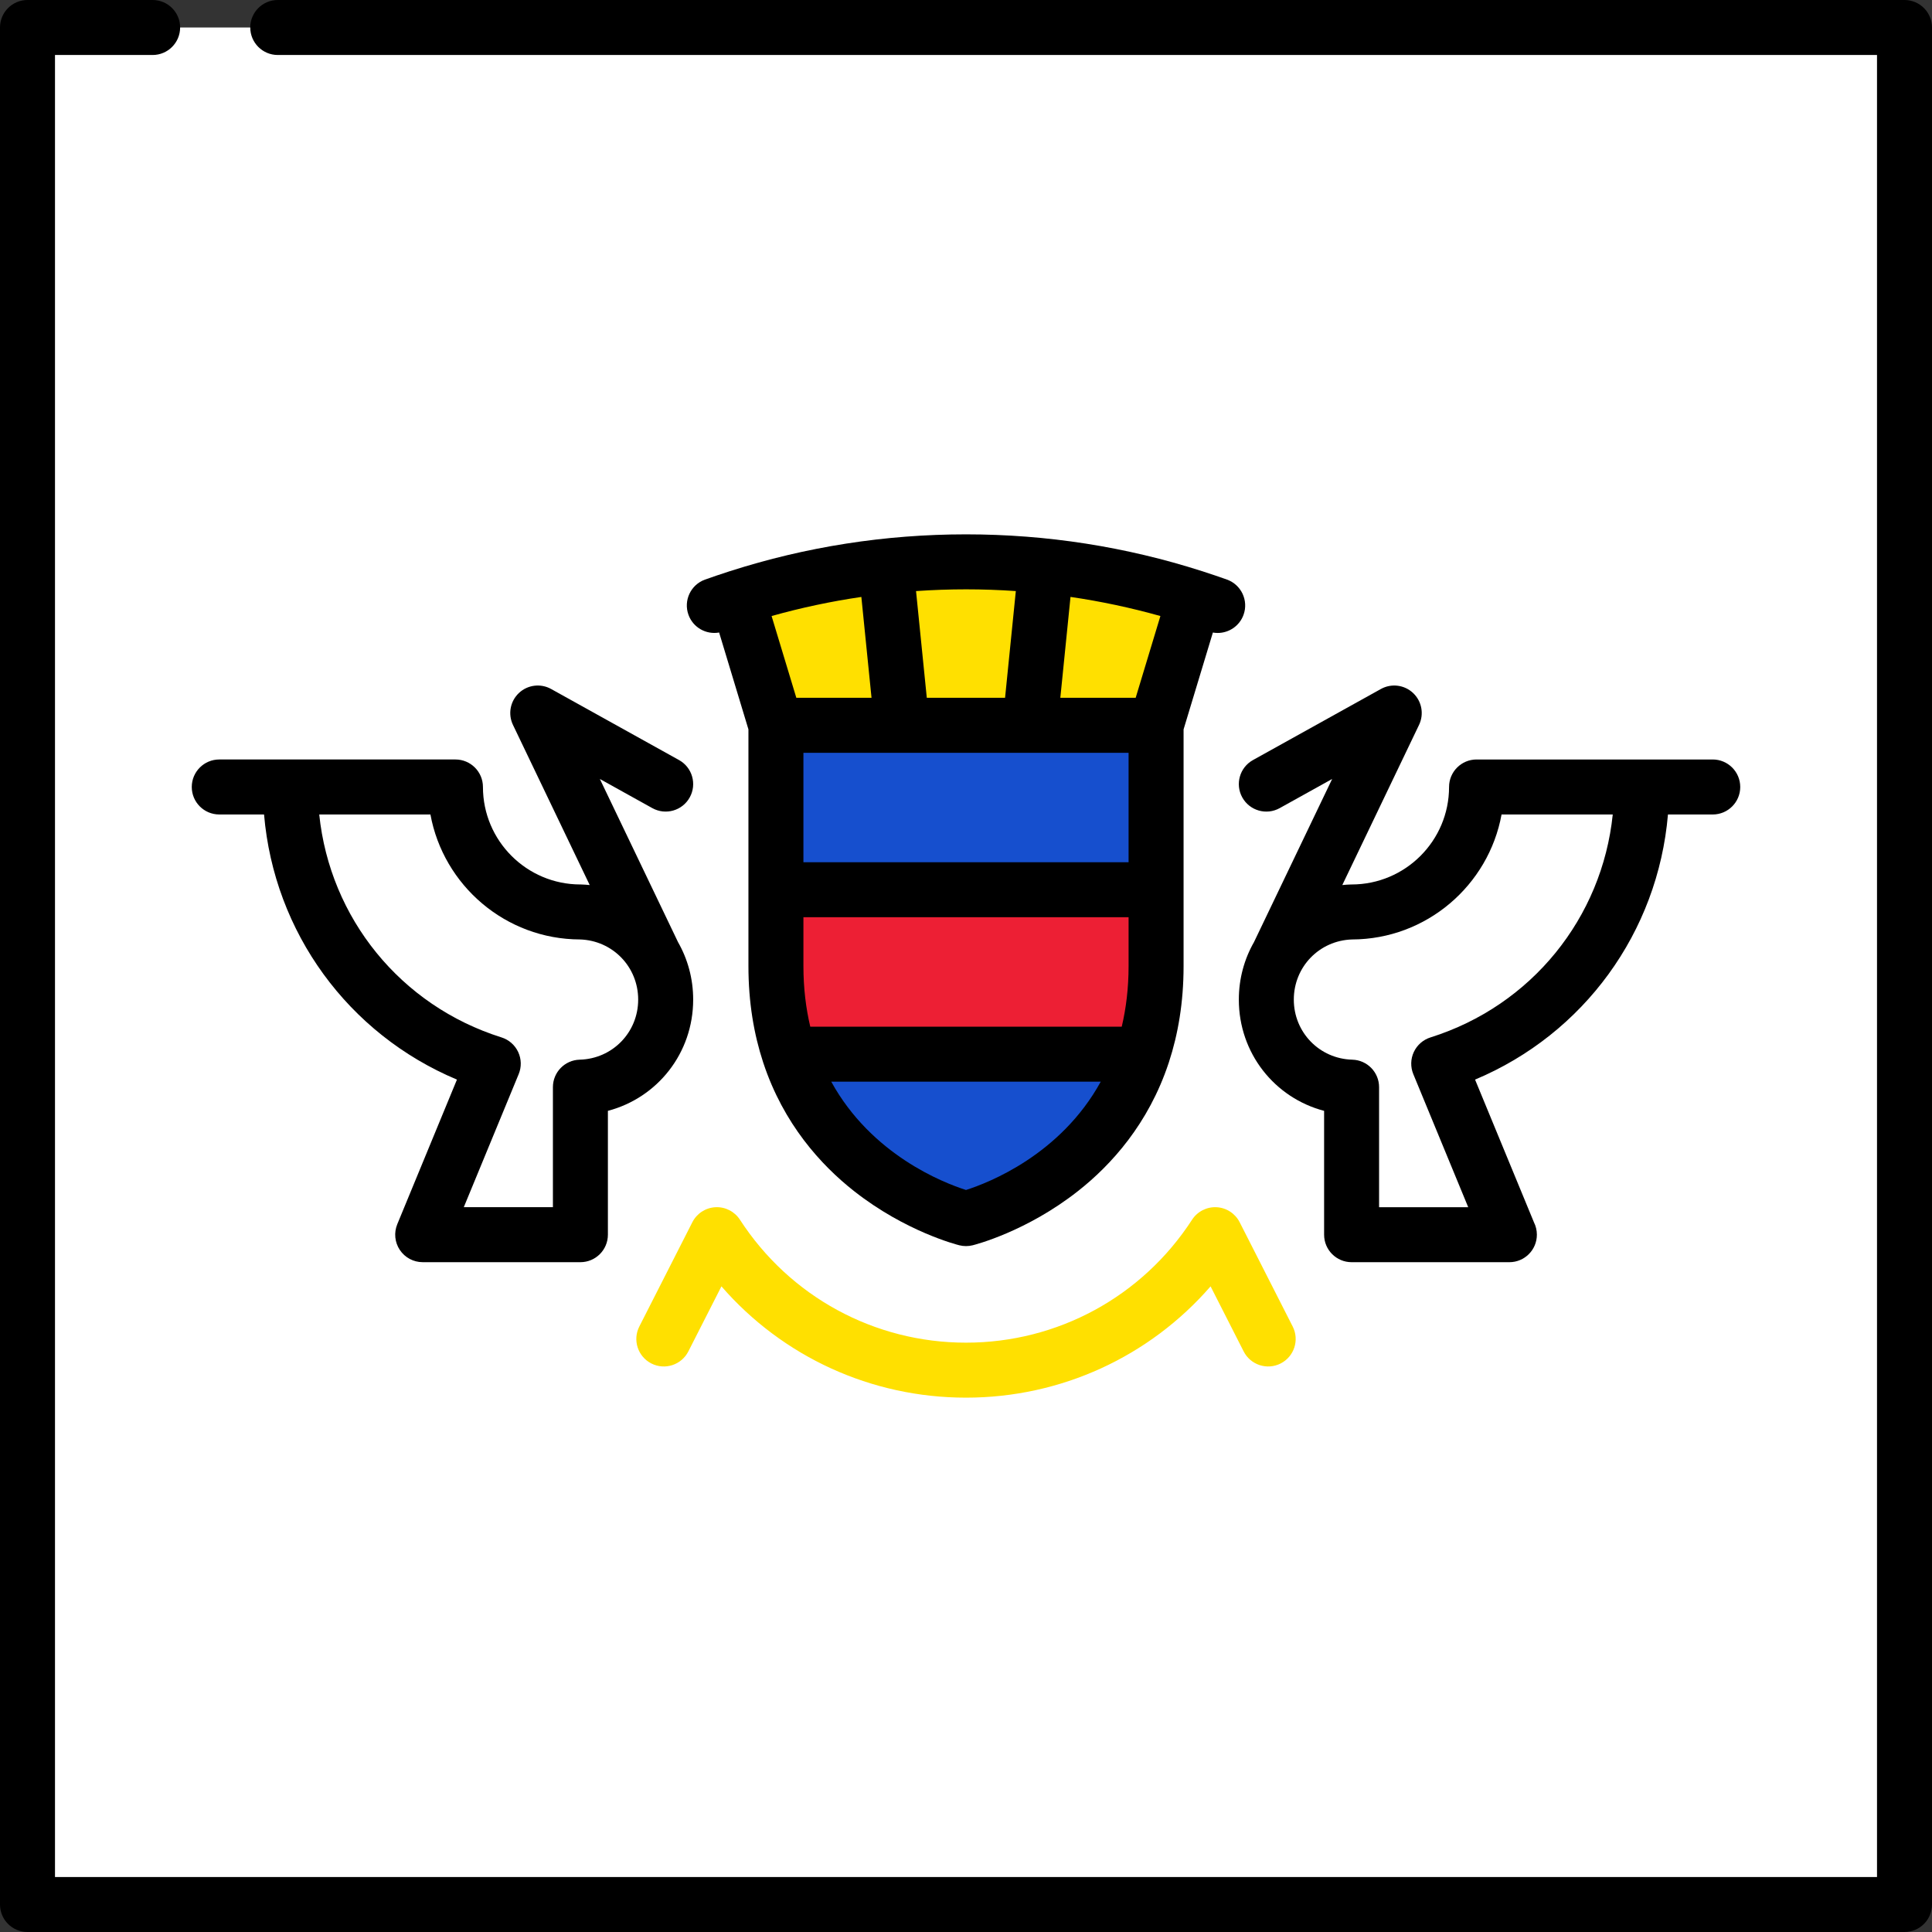 <?xml version="1.0" encoding="iso-8859-1"?>
<!-- Uploaded to: SVG Repo, www.svgrepo.com, Generator: SVG Repo Mixer Tools -->
<svg version="1.1" id="Layer_1" xmlns="http://www.w3.org/2000/svg" xmlns:xlink="http://www.w3.org/1999/xlink" 
	 viewBox="0 0 512 512" xml:space="preserve">
<rect x="0" y="0" width="512" height="512" fill="#333333" stroke="none"/>
<rect x="7.286" y="7.286" style="fill:#FFFFFF;" width="497.43" height="497.43"/>
<path d="M504.714,512H7.286C3.262,512,0,508.738,0,504.714V7.286C0,3.262,3.262,0,7.286,0h33.162c4.025,0,7.286,3.262,7.286,7.286
	s-3.262,7.287-7.286,7.287H14.573v482.854h482.854V14.573H73.61c-4.025,0-7.287-3.262-7.287-7.287S69.585,0,73.61,0h431.103
	C508.738,0,512,3.262,512,7.286v497.427C512,508.738,508.738,512,504.714,512z"/>
<path style="fill:#FFFFFF;" d="M153.813,241.68c-18.288,0-33.114-14.834-33.114-33.122H76.941c0,34.407,22.611,63.515,53.781,73.318
	l-18.702,45.329h41.793V288.11c12.537-0.334,22.6-10.594,22.6-23.211C176.412,252.282,166.35,242.014,153.813,241.68z"/>
<path d="M158.968,206.436l13.905,7.725c3.52,1.953,7.954,0.686,9.908-2.831c1.954-3.518,0.688-7.954-2.83-9.908l-33.898-18.833
	c-2.775-1.541-6.225-1.11-8.533,1.064c-2.31,2.174-2.948,5.593-1.577,8.453l20.336,42.44c-0.75-0.074-1.505-0.131-2.271-0.152
	c-0.065-0.001-0.129-0.002-0.194-0.002c-14.242,0-25.828-11.59-25.828-25.835c0-4.024-3.262-7.287-7.286-7.287H76.941H76.94l0,0
	H58.108c-4.025,0-7.287,3.262-7.287,7.287s3.262,7.286,7.287,7.286h11.868c2.661,31.219,22.274,58.157,51.119,70.26l-15.811,38.322
	c-0.928,2.248-0.673,4.811,0.679,6.832c1.353,2.021,3.624,3.234,6.056,3.234h41.794c4.025,0,7.286-3.262,7.286-7.286v-32.819
	c13.117-3.452,22.599-15.283,22.599-29.487c0-5.561-1.459-10.754-4.014-15.228L158.968,206.436z M153.62,280.826
	c-3.948,0.105-7.093,3.335-7.093,7.284v31.808h-23.619l14.549-35.263c0.779-1.888,0.731-4.016-0.135-5.866
	c-0.865-1.85-2.467-3.252-4.415-3.864c-26.775-8.422-45.471-31.653-48.306-59.082h29.468c3.434,18.78,19.891,33.069,39.633,33.122
	c8.655,0.274,15.422,7.257,15.422,15.933C169.125,273.599,162.314,280.595,153.62,280.826z"/>
<path style="fill:#FFFFFF;" d="M358.187,241.68c18.289,0,33.114-14.834,33.114-33.122h43.758c0,34.407-22.611,63.515-53.781,73.318
	l18.703,45.329h-41.794V288.11c-12.537-0.334-22.599-10.594-22.599-23.211C335.588,252.282,345.65,242.014,358.187,241.68z"/>
<path d="M453.892,201.271H435.06c0,0,0,0-0.001,0l0,0h-43.757c-4.025,0-7.286,3.262-7.286,7.287
	c0,14.246-11.586,25.835-25.828,25.835c-0.064,0-0.129,0.001-0.193,0.002c-0.766,0.02-1.521,0.077-2.271,0.152l20.336-42.44
	c1.371-2.861,0.733-6.279-1.577-8.453c-2.309-2.176-5.762-2.606-8.533-1.064l-33.899,18.833c-3.518,1.954-4.785,6.39-2.83,9.908
	c1.953,3.518,6.392,4.786,9.908,2.831l13.905-7.725l-20.716,43.235c-2.555,4.474-4.014,9.667-4.014,15.228
	c0,14.204,9.482,26.036,22.599,29.487v32.819c0,4.024,3.262,7.286,7.286,7.286h41.794c0.007,0,0.014,0,0.019,0
	c4.025,0,7.286-3.262,7.286-7.286c0-1.174-0.277-2.283-0.77-3.265l-15.611-37.836c28.845-12.103,48.458-39.041,51.119-70.26h11.868
	c4.025,0,7.287-3.262,7.287-7.286S457.917,201.271,453.892,201.271z M379.092,274.926c-1.948,0.612-3.549,2.015-4.415,3.864
	c-0.865,1.85-0.914,3.978-0.135,5.866l14.549,35.263h-23.619v-31.808c0-3.949-3.145-7.179-7.093-7.284
	c-8.694-0.231-15.506-7.227-15.506-15.927c0-8.676,6.768-15.659,15.422-15.933c19.742-0.053,36.199-14.341,39.633-33.122h29.468
	C424.563,243.273,405.867,266.504,379.092,274.926z"/>
<path style="fill:#ED1F34;" d="M306.372,235.785v20.24c0,8.845-1.33,16.582-3.566,23.342h-93.611
	c-2.237-6.76-3.566-14.497-3.566-23.342v-20.24L306.372,235.785L306.372,235.785z"/>
<g>
	<path style="fill:#164FCE;" d="M209.194,279.367h93.611C291.341,314.204,256,322.939,256,322.939S220.659,314.204,209.194,279.367z
		"/>
	<rect x="205.63" y="192.21" style="fill:#164FCE;" width="100.74" height="43.572"/>
</g>
<path style="fill:#FFE000;" d="M256,148.894c-21.145,0-41.512,3.328-60.608,9.486c0,0.001,10.236,33.834,10.236,33.834h100.744
	l10.236-33.833C297.512,152.222,277.145,148.894,256,148.894z"/>
<path d="M325.159,153.596c-2.047-0.735-4.107-1.425-6.172-2.093c-0.09-0.031-0.177-0.068-0.269-0.096
	c-0.043-0.013-0.086-0.02-0.129-0.032c-20.167-6.476-41.186-9.767-62.589-9.767c-21.404,0-42.423,3.291-62.59,9.768
	c-0.043,0.012-0.086,0.019-0.128,0.032c-0.092,0.028-0.179,0.066-0.269,0.096c-2.066,0.668-4.125,1.358-6.172,2.093
	c-3.788,1.36-5.755,5.533-4.395,9.32c1.219,3.394,4.695,5.319,8.129,4.705l7.767,25.67v62.735c0,9.641,1.467,18.071,3.87,25.415
	c0.026,0.087,0.055,0.172,0.084,0.257c5.357,16.17,15.259,27.04,24.009,33.934c13.671,10.77,27.371,14.24,27.947,14.383
	c0.574,0.142,1.161,0.213,1.749,0.213c0.587,0,1.175-0.071,1.749-0.213c0.576-0.142,14.276-3.613,27.947-14.383
	c8.75-6.893,18.651-17.764,24.009-33.934c0.029-0.085,0.058-0.171,0.084-0.257c2.403-7.344,3.87-15.773,3.87-25.415v-62.735
	l7.765-25.664c0.425,0.076,0.851,0.114,1.273,0.114c2.988,0,5.789-1.852,6.858-4.826
	C330.915,159.13,328.947,154.956,325.159,153.596z M228.269,158.195l2.695,26.729h-19.929l-6.556-21.668
	C212.292,161.059,220.232,159.369,228.269,158.195z M272.874,199.497c0.025,0,0.05,0.004,0.075,0.004
	c0.027,0,0.053-0.003,0.08-0.004h26.056v29.002h-86.171v-29.002h26.019c0.027,0,0.053,0.004,0.08,0.004
	c0.025,0,0.05-0.003,0.075-0.004H272.874z M212.915,256.027v-12.955h86.171v12.955c0,5.893-0.669,11.216-1.814,16.054H214.73
	C213.584,267.243,212.915,261.92,212.915,256.027z M300.965,184.924h-19.966l2.696-26.734c8.049,1.175,16.001,2.866,23.825,5.066
	L300.965,184.924z M269.205,156.638l-2.853,28.286h-20.741l-2.852-28.283c4.393-0.302,8.808-0.461,13.241-0.461
	C260.421,156.18,264.824,156.338,269.205,156.638z M256,315.357c-5.964-1.898-25.054-9.305-35.711-28.703h71.421
	C281.054,306.052,261.964,313.459,256,315.357z"/>
<path style="fill:#FFE000;" d="M256,370.393c-25.143,0-48.604-10.842-64.814-29.496l-8.77,17.246
	c-1.825,3.587-6.211,5.018-9.798,3.192c-3.587-1.824-5.016-6.211-3.193-9.798l14.056-27.638c1.181-2.322,3.512-3.837,6.114-3.973
	c2.594-0.138,5.078,1.126,6.495,3.312c13.231,20.402,35.627,32.582,59.91,32.582s46.678-12.18,59.91-32.582
	c1.417-2.185,3.907-3.448,6.495-3.312c2.602,0.137,4.933,1.651,6.114,3.973l14.056,27.638c1.823,3.587,0.395,7.974-3.193,9.798
	c-3.584,1.824-7.972,0.396-9.798-3.192l-8.77-17.246C304.604,359.551,281.143,370.393,256,370.393z"/>
</svg>